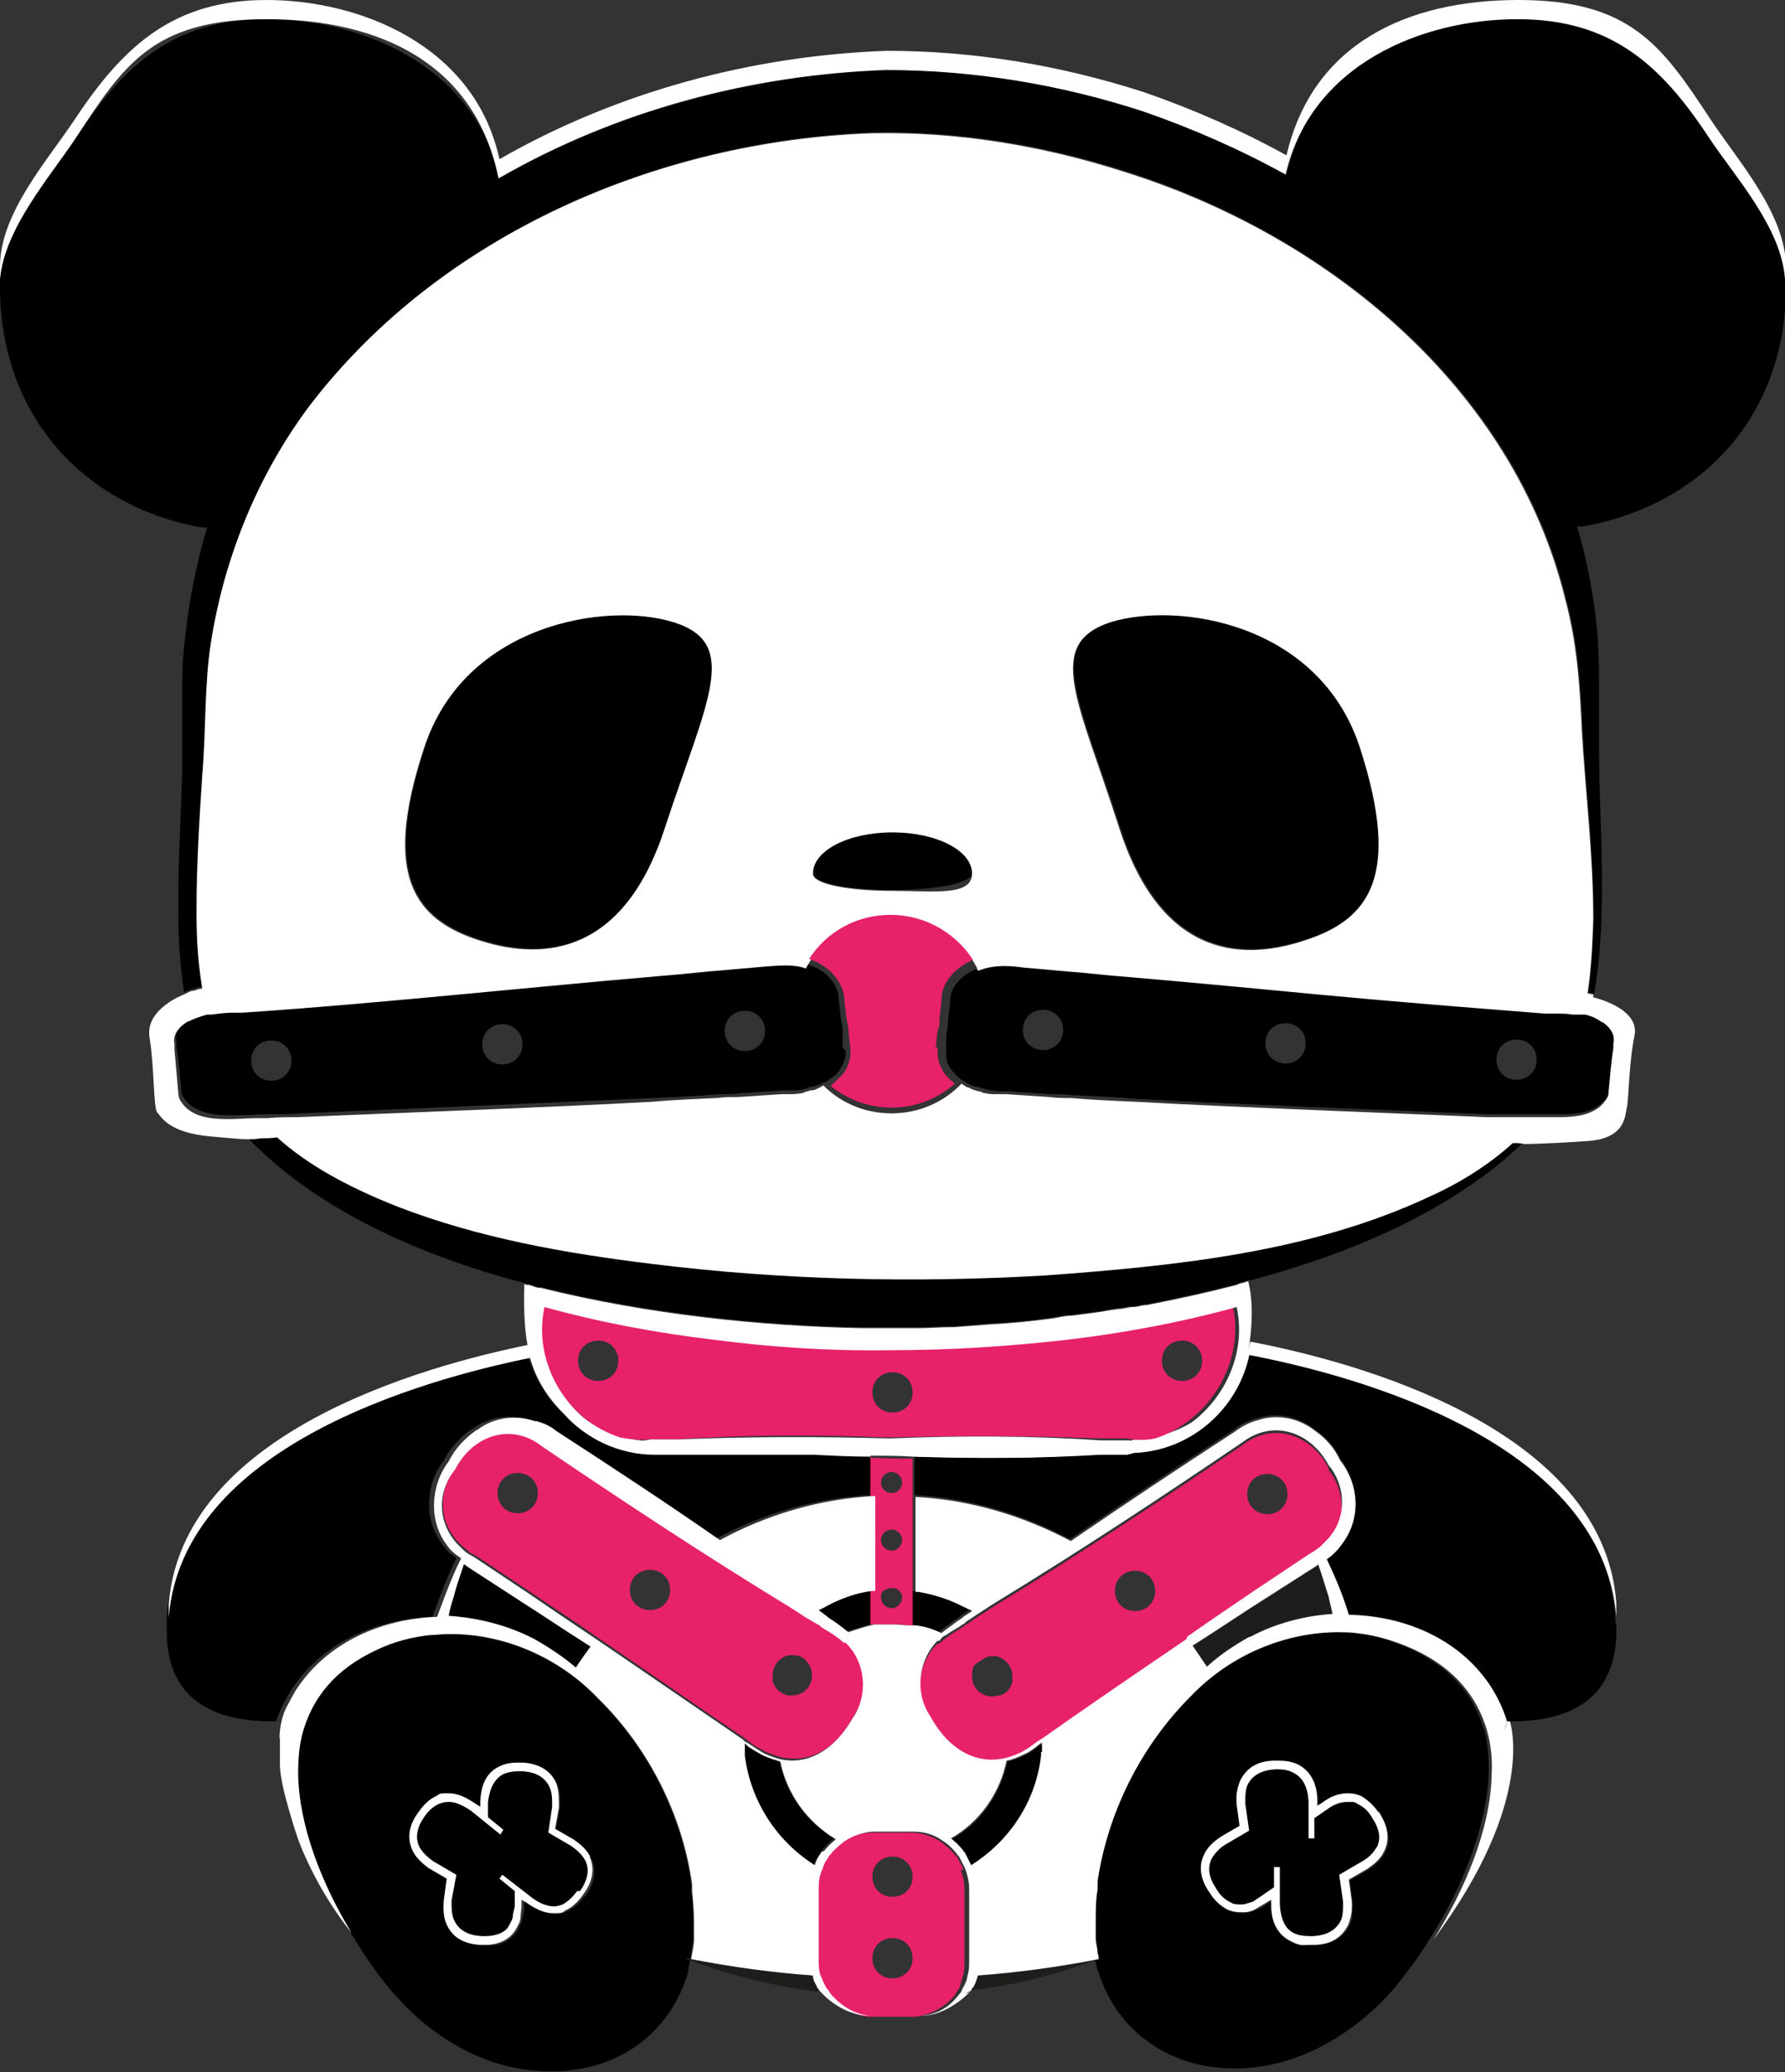 <?xml version="1.0" encoding="UTF-8"?>
<svg id="Capa_2" data-name="Capa 2" xmlns="http://www.w3.org/2000/svg" viewBox="0 0 186.2 216.1">
  <rect x="0" y="0" width="186.2" height="216.1" fill="#333333" stroke="none"/>
  <defs>
    <style>
      .cls-1, .cls-2, .cls-3, .cls-4, .cls-5 {
        stroke-width: 0px;
      }

      .cls-2 {
        fill: none;
      }

      .cls-3 {
        fill: #fff;
      }

      .cls-4 {
        fill: #e7216a;
      }

      .cls-5 {
        fill: #1d1d1b;
      }
    </style>
  </defs>
  <g id="Capa_1-2" data-name="Capa 1">
    <g>
      <path class="cls-5" d="m138.9,168.4c-3,.2-6,1-8.6,2.4-1.6.9-3.1,1.9-4.4,3.1-.5-.7-1-1.5-1.5-2.2,2.7-1.7,5.2-3.4,7.1-4.6l5.8-3.7c0,0,.2-.1.2-.2.4,1.1.7,2.2,1.1,3.4.1.6.3,1.2.4,1.8Z"/>
      <path class="cls-3" d="m168.6,169.3c0-.2,0-.5,0-.7-1.4-18.1-27.2-25-38.2-27.2h0c0,0,0,0,0,.1-1.2,5.5-6,9.8-11.8,10.1,0,0,0,0,0,0,0,0,0,0-.1,0h0c-.2,0-.5,0-.7,0h-2.9c-6.5.5-12.9.5-19.4.3v-1.4c6.5.2,12.9.2,19.4-.2h2.9c.2-.1.5-.2.7-.2h0s0,0,.1,0,0,0,0,0c5.8-.4,10.6-4.6,11.8-10.1,0,0,0,0,0-.1h0c11,2.1,36.8,9,38.2,27.2,0,.7,0,1.4,0,2.1Z"/>
      <path class="cls-1" d="m168.6,169.3s0,0,0,0c.3,7.9-4.8,10.3-11.4,10.2-.4-1.3-1-2.6-1.8-3.8-3.3-4.9-9-7.2-14.7-7.4-.6-2-1.4-3.9-2.3-5.8.2-.1.3-.2.5-.4.4-.4.8-.8,1.1-1.2,1.1-1.4,1.5-3.2,1.3-4.9-.1-1.4-.7-2.8-1.5-3.9-.6-1.3-1.5-2.3-2.6-3,0,0,0,0,0,0-1.7-1.4-4-1.9-6.1-1.2,0,0,0,0,0,0-.8.2-1.7.6-2.4,1.2-5.7,3.7-11.4,7.5-17.1,11.4-4.9-2.6-10.4-4.3-16.2-4.6v-4c6.5.2,12.9.2,19.4-.2h2.9c.2-.1.5-.2.7-.2h0s0,0,.1,0,0,0,0,0c5.8-.3,10.6-4.6,11.8-10.1,0,0,0,0,0-.1h0c11,2.1,36.8,9,38.2,27.2,0,.2,0,.5,0,.7Z"/>
      <path class="cls-1" d="m61.8,171.7c-.5.7-1.1,1.5-1.6,2.3-1.4-1.2-2.9-2.2-4.5-3.1-2.7-1.4-5.8-2.2-8.9-2.4.1-.6.3-1.3.5-1.9.3-1.2.7-2.3,1.1-3.5.1.1.3.2.4.3l5.7,3.7c1.9,1.2,4.4,2.9,7.1,4.6Z"/>
      <path class="cls-1" d="m90.8,151.8v4.1c-5.8.3-11.4,2-16.2,4.6-5.6-3.9-11.4-7.7-17.1-11.4-.6-.5-1.3-.8-2-1,0,0-.1,0-.2,0-2-.7-4.3-.4-6,.9,0,0-.1,0-.2.1-1.1.8-2.1,1.8-2.8,3.2-.9,1.1-1.4,2.5-1.5,3.9-.2,1.7.3,3.4,1.3,4.8.3.4.6.8,1,1.1.2.1.3.2.5.4-.6,1.2-1.1,2.4-1.6,3.7-.3.8-.6,1.6-.9,2.4-5.6.2-11.2,2.5-14.5,7.3-.8,1.2-1.4,2.4-1.8,3.6-6.6.1-11.7-2.3-11.4-10.1,0-.3,0-.5,0-.8,1.4-17.8,26.3-24.8,37.7-27.1.7,2.2,1.8,4.1,3.4,5.7,0,0,0,0,.1.1,0,0,0,0,0,0,2.3,2.6,5.8,4.3,9.5,4.3h16.6c1.9,0,3.9.1,5.9.2Z"/>
      <path class="cls-3" d="m90.8,150.5v1.4c-2,0-3.9-.1-5.9-.2h-16.6c-3.8,0-7.2-1.7-9.5-4.3,0,0,0,0,0,0,0,0,0,0-.1-.1-1.6-1.6-2.8-3.5-3.4-5.7-11.3,2.3-36.3,9.3-37.7,27.1,0,.3,0,.5,0,.8,0-.7,0-1.4,0-2.2,1.4-17.8,26.3-24.8,37.7-27.1.7,2.2,1.8,4.1,3.4,5.7,0,0,0,0,.1.1,0,0,0,0,0,0,2.3,2.6,5.8,4.3,9.5,4.3h16.6c1.9,0,3.9.1,5.9.2Z"/>
      <g>
        <path class="cls-1" d="m87,191.7c-.5.4-.9.8-1.3,1.3,0,.1-.2.2-.2.3-.3.4-.5.8-.6,1.2-4-2.5-6.7-6.7-7.3-11.4,0,0,0-.1,0-.2v-.2c0-.3,0-.6,0-.9,0,0,.2.1.2.2.5.4,1.1.7,1.6,1,.6.3,1.3.5,1.9.7.7,3.4,2.8,6.3,5.8,8.1,0,0,0,0,0,0Z"/>
        <path class="cls-1" d="m108.7,181.8c0,.4,0,.7,0,1,0,.1,0,.2,0,.3h0c-.5,4.8-3.3,9-7.3,11.5-.2-.4-.4-.8-.6-1.2,0-.1-.2-.2-.2-.3-.4-.5-.8-.9-1.3-1.3,3-1.7,5.1-4.7,5.8-8.1.6-.1,1.3-.4,1.9-.7.5-.2,1-.6,1.5-1,0,0,.2-.1.3-.2Z"/>
        <path class="cls-1" d="m90.8,165.9v3.5c-.9.2-1.8.5-2.7.8-.5-.4-1-.8-1.6-1.2-.3-.2-.5-.3-.7-.5l-.8-.6c.1,0,.2-.1.4-.2.1,0,.2-.1.4-.2,1.5-.8,3.1-1.4,4.8-1.6,0,0,.2,0,.3,0Z"/>
        <path class="cls-1" d="m101.1,167.9l-.9.6c-.2.2-.4.3-.7.5-.5.4-1.1.8-1.6,1.2-.8-.4-1.7-.7-2.7-.8v-3.5c0,0,.2,0,.3,0,1.7.3,3.3.8,4.8,1.6.1,0,.2.1.4.2.1,0,.3.1.4.2Z"/>
      </g>
      <path class="cls-1" d="m60.2,197.2c-.5.7-1,1.1-1.5,1.4-.3.1-.6.2-.9.2-.7,0-1.5-.3-2.3-.9l-3.1-2.4-.3.4,1.6,1.3v1.6c-.1.4-.2.8-.2,1,0,.3-.2.6-.4,1-.2.4-.5.6-.9.8-.5.2-1,.3-1.5.3s-.3,0-.5,0c-1.4-.1-2.3-.6-2.8-1.6-.3-.6-.3-1.3-.3-2.1l.5-2.7h0s-2.4-1.4-2.4-1.4c-.7-.5-1.2-1-1.5-1.6-.4-.9-.2-2,.6-3.1.4-.6,1-1.1,1.5-1.3.3-.1.6-.2,1-.2.7,0,1.4.3,2.3.9l3.1,2.5h0s.3-.5.3-.5l-1.6-1.3v-1.6c.2-1.5.7-2.4,1.6-2.9.5-.2,1-.3,1.6-.3s.3,0,.4,0c1.4.1,2.3.6,2.8,1.6.3.6.3,1.3.3,2.1l-.4,2.7h0s2.4,1.4,2.4,1.4c.7.5,1.2,1,1.5,1.6.4.9.2,2-.6,3.1Z"/>
      <path class="cls-1" d="m72.1,197.2s0,0,0,0h0c0-.3,0-.5,0-.7-1-7.3-4.6-14.3-9.8-19.4-4.1-4.3-9.9-6.8-15.7-6.7-.6,0-1.2,0-1.8.1-2,.2-3.9.8-5.7,1.6-4.3,2-6.6,5-7.6,8.5-.4,1.4-.6,2.9-.5,4.4,0,5.5,2.5,11.5,5.6,16.6h0c1.4,2.3,2.9,4.5,4.4,6.2,3.7,4.3,8.9,7.6,14.6,8.1,8,.8,14.2-3.4,16.2-10.3,0,0,0-.1,0-.2,0-.3.2-.7.2-1h0s0,0,0,0h0c.1-.7.2-1.4.3-2.1,0-.2,0-.4,0-.7,0-.3,0-.7,0-1,0-1.1,0-2.2-.2-3.3Zm-11.1.5c-.6.8-1.2,1.3-1.8,1.6-.4.2-.8.3-1.3.3-.9,0-1.8-.4-2.8-1.1h0s0,0,0,0l-.4-.3v.6c0,.4-.1.8-.2,1.2,0,.4-.3.8-.5,1.3-.3.5-.8.9-1.3,1.2-.6.3-1.2.4-1.9.4s-.4,0-.5,0c-1.7-.1-2.9-.8-3.5-2.1-.3-.7-.4-1.6-.3-2.6h0s0,0,0,0l.3-2.2-1.9-1.1h0s0,0,0,0c-.8-.6-1.4-1.2-1.7-1.9-.4-.9-.6-2.3.7-4,.5-.8,1.2-1.3,1.8-1.6.4-.2.9-.3,1.3-.3.9,0,1.8.4,2.8,1.1h0s0,0,0,0l.4.3v-.6c.1-1.8.8-3,2-3.6.6-.3,1.2-.4,1.9-.4s.3,0,.5,0c1.7.1,2.9.8,3.5,2.1.3.7.4,1.6.3,2.6h0c0,0-.4,2.2-.4,2.2l1.9,1.1h0s0,0,0,0c.8.6,1.4,1.2,1.8,1.9.4.9.6,2.3-.7,4Z"/>
      <path class="cls-3" d="m61.6,193.7c-.3-.7-.9-1.3-1.8-1.9h0s0,0,0,0l-1.9-1.1.4-2.2h0s0,0,0,0c0-1,0-1.9-.3-2.6-.6-1.3-1.8-2-3.5-2.1-.2,0-.3,0-.5,0-.7,0-1.3.1-1.9.4-1.3.6-1.9,1.8-2,3.6v.6s-.5-.3-.5-.3h0s0,0,0,0c-1-.7-1.9-1.1-2.8-1.1s-.9,0-1.3.3c-.7.3-1.3.9-1.8,1.6-1.3,1.7-1.1,3.1-.7,4,.3.7.9,1.3,1.7,1.9h0s0,0,0,0l1.9,1.1-.3,2.2h0c-.1,1.1,0,2,.3,2.6.6,1.3,1.7,2,3.5,2.1.2,0,.4,0,.5,0,.7,0,1.3-.1,1.9-.4.6-.3,1-.7,1.3-1.2.3-.5.5-.9.5-1.3,0-.4.1-.7.1-1.2v-.6s.5.3.5.3h0s0,0,0,0c1,.7,1.9,1.1,2.8,1.1s.9,0,1.3-.3c.7-.3,1.3-.9,1.8-1.6,1.3-1.7,1.1-3.1.7-4Zm-1.4,3.5c-.5.7-1,1.1-1.5,1.4-.3.1-.6.2-.9.2-.7,0-1.5-.3-2.3-.9l-3.1-2.4-.3.4,1.6,1.3v1.6c-.1.4-.2.8-.2,1,0,.3-.2.6-.4,1-.2.4-.5.6-.9.8-.5.2-1,.3-1.5.3s-.3,0-.5,0c-1.4-.1-2.3-.6-2.8-1.6-.3-.6-.3-1.3-.3-2.1l.5-2.7h0s-2.4-1.4-2.4-1.4c-.7-.5-1.2-1-1.5-1.6-.4-.9-.2-2,.6-3.1.4-.6,1-1.1,1.5-1.3.3-.1.6-.2,1-.2.7,0,1.4.3,2.3.9l3.1,2.5h0s.3-.5.3-.5l-1.6-1.3v-1.6c.2-1.5.7-2.4,1.6-2.9.5-.2,1-.3,1.6-.3s.3,0,.4,0c1.4.1,2.3.6,2.8,1.6.3.6.3,1.3.3,2.1l-.4,2.7h0s2.4,1.4,2.4,1.4c.7.5,1.2,1,1.5,1.6.4.9.2,2-.6,3.1Z"/>
      <path class="cls-4" d="m95,169.3c0,0-.2,0-.3,0,.1,0,.3,0,.4,0,0,0-.1,0-.2,0Zm-1.4-.1c-.4,0-.8,0-1.1,0,0,0-.2,0-.3,0,.3,0,.5,0,.8,0h0c.6,0,1.1,0,1.7.1-.4,0-.8,0-1.1-.1Zm-2.5.1c0,0-.2,0-.2,0,.2,0,.3,0,.5,0,0,0-.2,0-.3,0Z"/>
      <path class="cls-4" d="m90.8,151.9v17.5s0,0,0,0c0,0,.2,0,.2,0,0,0,.2,0,.3,0,.2,0,.3,0,.4,0,.1,0,.3,0,.4,0,0,0,.2,0,.3,0,.4,0,.7,0,1.1,0,.3,0,.7,0,1.1.1,0,0,.2,0,.3,0,0,0,.1,0,.2,0,0,0,0,0,.1,0v-17.4c-1.5,0-3,0-4.5-.1Zm2.2,15.8c-.6,0-1.1-.5-1.1-1.1s.2-.7.4-.8c.2-.1.4-.2.7-.2s.5,0,.7.2c.3.2.4.5.4.8,0,.6-.5,1.1-1.1,1.1Zm0-6c-.6,0-1.1-.5-1.1-1.1s.5-1.1,1.1-1.1,1.1.5,1.1,1.1-.5,1.1-1.1,1.1Zm0-6c-.6,0-1.1-.5-1.1-1.1s.5-1.1,1.1-1.1,1.1.5,1.1,1.1-.5,1.1-1.1,1.1Z"/>
      <path class="cls-2" d="m90.1,138.6c-.1,0-.2,0-.4,0h0c.1,0,.2,0,.3,0,.3,0,.7,0,1.1,0-.3,0-.7,0-1,0Z"/>
      <g>
        <path class="cls-2" d="m95.9,138.6h0c-.2,0-.5,0-.7,0h-.2c-.2,0-.4,0-.6,0,.3,0,.7,0,1.1,0,.3,0,.5,0,.8,0-.1,0-.3,0-.4,0Z"/>
        <path class="cls-2" d="m128.8,136.1c-5.8,1.6-11.7,2.7-17.6,3.4-6.1.8-12.3,1.2-18.5,1.1-6.2,0-12.4-.4-18.5-1.1-5.9-.7-11.8-1.8-17.6-3.4-1.3,5.9,2.5,12,8.1,13.8,1,.2,2,.3,3,.2h2.9c7.3-.5,14.7-.5,22-.2,7.3-.2,14.7-.2,22,.1h2.9c1,.2,2.1.2,3,0,5.6-1.8,9.4-7.9,8.1-13.8Zm-66.4,7.9c-1.2,0-2.1-.9-2.1-2.1s.9-2.1,2.1-2.1,2.1.9,2.1,2.1-.9,2.1-2.1,2.1Zm30.7,3.3c-1.2,0-2.1-.9-2.1-2.1s.9-2.1,2.1-2.1,2.1.9,2.1,2.1-.9,2.1-2.1,2.1Zm30.2-3.3c-1.2,0-2.1-.9-2.1-2.1s.9-2.1,2.1-2.1,2.1.9,2.1,2.1-.9,2.1-2.1,2.1Z"/>
      </g>
      <path class="cls-4" d="m128.8,136.1c-5.8,1.6-11.7,2.7-17.6,3.4-6.1.8-12.3,1.2-18.5,1.1-6.2,0-12.4-.4-18.5-1.1-5.9-.7-11.8-1.8-17.6-3.4-1.3,5.9,2.5,12,8.1,13.8,1,.2,2,.3,3,.2h2.9c7.3-.5,14.7-.5,22-.2,7.3-.2,14.7-.2,22,.1h2.9c1,.2,2.1.2,3,0,5.6-1.8,9.4-7.9,8.1-13.8Zm-66.4,7.9c-1.2,0-2.1-.9-2.1-2.1s.9-2.1,2.1-2.1,2.1.9,2.1,2.1-.9,2.1-2.1,2.1Zm30.7,3.3c-1.2,0-2.1-.9-2.1-2.1s.9-2.1,2.1-2.1,2.1.9,2.1,2.1-.9,2.1-2.1,2.1Zm30.2-3.3c-1.2,0-2.1-.9-2.1-2.1s.9-2.1,2.1-2.1,2.1.9,2.1,2.1-.9,2.1-2.1,2.1Z"/>
      <path class="cls-1" d="m69.5,86.1c-4.2,13.1-12.4,14.1-19.3,11.9-7-2.2-10.2-6.9-5.9-20,4.2-13.1,19.2-15.4,26.1-13.2,7,2.2,3.4,8.2-.9,21.3Z"/>
      <path class="cls-5" d="m128.9,134h0s0,0,0,0c0,0,0,0,0,0Z"/>
      <path class="cls-1" d="m159,119c-1.6,1.6-3.3,3-5.2,4.3-6.5,4.6-14.7,7.9-23.3,10.2,0,0,0,0-.1,0-.3,0-.5.1-.8.2-.2,0-.4.1-.6.2,0,0,0,0,0,0,0,0,0,0,0,0h0c-3.1.8-6.3,1.5-9.4,2.1-.5,0-.9.2-1.4.2-.5,0-1,.2-1.5.2,0,0,0,0,0,0-.9.1-1.7.3-2.6.4-.8.1-1.5.2-2.3.3-.7,0-1.4.2-2.1.3-2.2.3-4.3.5-6.3.6-1.3.1-2.6.2-3.9.3-.1,0-.3,0-.4,0-1.1,0-2.1.1-3.1.1h0c-.1,0-.3,0-.4,0h-.5c-1.3,0-2.6,0-3.9,0-.3,0-.7,0-1,0h-.4c-10.2-.2-22.2-1.4-33.4-4.2,0,0,0,0-.1,0-.4,0-.7-.2-1.1-.3-.2,0-.3,0-.5-.1-11.4-3-22-7.9-29-15.3,0,0,0,0,0,0,.5,0,1,0,1.5-.1.6,0,1.1,0,1.7-.1,3.1,2.8,7.2,5.1,12.5,7.2,8.5,3.3,17.6,4.9,26.6,6,13.7,1.7,27.4,2,41.1,1.2,13.6-1,27.7-2.4,40.2-8.3,3.3-1.5,6.2-3.4,8.5-5.5.4,0,.8,0,1.2.1Z"/>
      <path class="cls-1" d="m101.4,91c0,1.2-4.1,1.8-8.3,1.8h0c-4.1,0-8.3-.6-8.3-1.8,0-2.4,3.7-4.3,8.3-4.3h0c4.6,0,8.3,1.9,8.3,4.3Z"/>
      <path class="cls-1" d="m165,54.9c-.2,0-.3,0-.5,0,.7,2.3,1.2,4.6,1.6,7,.5,2.9.7,5.8.7,8.8,0,.5,0,1,0,1.5,0,1.3,0,2.6,0,3.9,0,.2,0,.5,0,.7,0,.5,0,1,0,1.4,0,4.4.3,8.8.3,13.2,0,.5,0,1.1,0,1.6,0,3.5-.2,7.1-.8,10.6-.2,0-.4-.1-.6-.1,0-.7.2-1.3.2-2,.2-1.9.3-3.8.3-5.7,0-.5,0-.9,0-1.4,0-6.1-.8-12.2-1.1-18.3-.2-4.7-.5-9.1-1.7-13.6-5.4-22.2-24.9-38-46.1-44.7-8.4-2.7-17.4-4.2-26.3-4-22.2.8-44.9,10.5-58.6,28.4-5.4,7.2-8.9,15.8-10.3,24.7-.7,4.5-.5,9.2-.9,13.8-.3,4.2-.6,8.5-.6,12.6v.2c0,.3,0,.7,0,1s0,.5,0,.8c0,2,.1,3.8.3,5.6,0,.7.2,1.4.2,2-.3,0-.6.1-.8.2-.4,0-.7.2-1.1.4-.4-2.7-.6-5.5-.6-8.3,0,0,0,0,0-.1v-1.5c0-4.4.3-8.8.4-13,0-1.6,0-3.3,0-4.9v-2.7c0-2.1,0-4.2.3-6.4.4-4,1.2-7.8,2.3-11.6-.2,0-.4,0-.6,0C8.8,52.8,0,43.4,0,29.9s0-.5,0-.8H0c.4-5.4,5.1-10.6,7.9-14.7C12.9,6.8,18.1,2,27.8,2s21.7,4.7,24.3,16.6c12.2-7,26.3-10.8,40.4-11.3,9.1,0,18.1,1.5,26.8,4.3,5.2,1.8,10.2,4,14.9,6.6,2.7-11.6,12.5-16.2,24.2-16.2s15,4.8,20,12.4c2.7,4.2,7.4,9.4,7.9,14.7h0c0,.3,0,.5,0,.8,0,13.4-8.7,22.8-21.2,25Z"/>
      <path class="cls-3" d="m186.2,27.8c0,.4,0,.9,0,1.3-.4-5.4-5.1-10.5-7.9-14.7-5-7.6-10.2-12.4-20-12.4s-21.5,4.6-24.2,16.2c-4.7-2.6-9.7-4.8-14.9-6.6-8.6-2.8-17.7-4.3-26.8-4.3-14,.5-28.1,4.2-40.4,11.3C49.6,6.7,39.7,2,27.8,2S12.9,6.8,7.9,14.4C5.1,18.6.5,23.8,0,29.1c0-.4,0-.8,0-1.3,0-5.6,5-11.1,7.9-15.5C12.9,4.8,18.1,0,27.8,0s21.7,4.7,24.3,16.6c12.2-7,26.3-10.8,40.4-11.3,9.1,0,18.1,1.5,26.8,4.3,5.2,1.8,10.2,4,14.9,6.6,2.7-11.6,12.5-16.2,24.2-16.2s15,4.8,20,12.4c2.9,4.4,7.9,9.9,7.9,15.5Z"/>
      <path class="cls-1" d="m136.1,98c-7,2.3-15.1,1.3-19.3-11.9-4.2-13.1-7.8-19-.9-21.3,7-2.2,21.9,0,26.1,13.2,4.2,13.1,1.1,17.8-5.9,20Z"/>
      <path class="cls-4" d="m88.3,171.1h0s-.2,0-.2,0h0c-.2-.2-.4-.4-.6-.5-.5-.4-1.2-.7-1.7-1.1-.2,0-.3-.2-.4-.3l-1.2-.7-1.7-1.1c-8.7-5.3-17.5-11-25.9-16.8-3.3-2.4-7.2-1-9,2.4-2,2.5-1.8,5.7.2,7.8h0c.1.2.3.3.4.4.2.2.5.4.7.6.2.2.5.3.7.4l5.7,3.8c1.9,1.3,4.4,2.9,7.1,4.8,5.3,3.6,11.3,7.8,15.2,10.4.1.1.3.2.4.3.5.4.9.7,1.4.9.6.4,1.3.6,1.9.8,3.2.8,6.1-.9,7.9-4.5,1.6-2.4,1.3-5.8-.8-7.8Zm-34.3-13.3c-1.2,0-2.1-.9-2.1-2.1s.9-2.1,2.1-2.1,2.1.9,2.1,2.1-.9,2.1-2.1,2.1Zm13.8,10.1c-1.2,0-2.1-.9-2.1-2.1s.9-2.1,2.1-2.1,2.1.9,2.1,2.1-.9,2.1-2.1,2.1Zm14.8,8.9c-.3,0-.5,0-.7-.1-.6-.2-1.1-.7-1.3-1.4h0c0-.2,0-.4,0-.6,0-1,.7-1.9,1.7-2.1.1,0,.3,0,.4,0,.6,0,1.1.2,1.4.6.4.4.6.9.6,1.5,0,1.2-.9,2.1-2.1,2.1Z"/>
      <path class="cls-4" d="m138.6,153.1c-1.8-3.5-5.8-4.9-9-2.4-8.4,5.7-17.2,11.5-25.9,16.8l-1.7,1.1-1.2.8c-.1,0-.3.2-.4.3-.5.3-1.2.7-1.7,1.1-.3.2-.5.4-.7.6h0c0,0,0,0,0,0h-.2c0,0,0,0,0,0-2.1,2-2.4,5.4-.8,7.8,1.9,3.5,4.8,5.3,8,4.4.6-.2,1.2-.4,1.9-.8.4-.2.9-.6,1.3-.9.2-.1.3-.2.5-.3,3.8-2.6,9.9-6.8,15.1-10.4,2.7-1.8,5.2-3.5,7-4.8l5.7-3.8c.2-.1.3-.2.5-.3.3-.2.5-.4.8-.6.1-.1.3-.2.4-.4h0s0,0,0,0c.2-.2.5-.5.7-.8,1.6-2.2,1.3-5.2-.3-7.2Zm-33,22.3h0c-.2.7-.6,1.2-1.3,1.4-.2,0-.5.1-.8.1-1.2,0-2.1-.9-2.1-2.1s.3-1.2.7-1.5c.4-.3.9-.6,1.4-.6s.3,0,.4,0h0c.9.2,1.7,1,1.7,2.1s0,.4,0,.5Zm12.8-7.4c-1.2,0-2.1-.9-2.1-2.1s.9-2.1,2.1-2.1,2.1.9,2.1,2.1-.9,2.1-2.1,2.1Zm13.8-10.1c-1.2,0-2.1-.9-2.1-2.1s.9-2.1,2.1-2.1,2.1.9,2.1,2.1-.9,2.1-2.1,2.1Z"/>
      <g>
        <path class="cls-1" d="m87.9,109.3h0c0,0,0-.8,0-.8,0-.2,0-.5,0-.8,0-.5-.1-1.1-.2-1.6l-.2-1.8c0-1.9-1.7-3.3-3.2-3.7h0c-1.5-.5-2.9-.4-4.4-.2l-4.5.4c-1.6.1-3.9.4-6.6.6-7,.6-16.4,1.5-20.6,1.9-7.5.7-15.1,1.3-22.7,1.9-.3,0-.6,0-1,0-.7,0-1.5,0-2.2.2-.2,0-.4,0-.5,0-.7.1-1.3.3-1.9.7-.1,0-.2.2-.4.2-.8.6-1.3,1.3-1.1,2.2v.6c.2,1.1.4,3.4.5,4.5,0,.6.2.8.6,1.3,1.1,1.2,2.9,1.4,4.6,1.4,1,0,2,0,2.9-.1,0,0,.1,0,.2,0,.3,0,.6,0,1,0,1,0,2,0,3.1-.1,11.8-.5,25.8-1.1,36.9-1.6,2.3-.1,4.6-.2,6.9-.4.7,0,1.5,0,2.2-.1l4.5-.3c.2,0,.4,0,.6,0,.2,0,.4,0,.6,0,.6,0,1.1-.2,1.7-.4.1,0,.3,0,.4-.1.3,0,.5-.2.8-.3.1,0,.3-.1.4-.2,0,0,.2-.1.3-.2h0c.5-.3.9-.7,1.1-1.1,0,0,0,0,0,0,0,0,0-.1.1-.2.3-.5.5-1.1.4-1.7Zm-59.6,3.4c-1.2,0-2.1-.9-2.1-2.1s.9-2.1,2.1-2.1,2.1.9,2.1,2.1-.9,2.1-2.1,2.1Zm24.1-1.7c-1.2,0-2.1-.9-2.1-2.1s.9-2.1,2.1-2.1,2.1.9,2.1,2.1-.9,2.1-2.1,2.1Zm25.3-1.4c-1.2,0-2.1-.9-2.1-2.1s.9-2.1,2.1-2.1,2.1.9,2.1,2.1-.9,2.1-2.1,2.1Z"/>
        <path class="cls-5" d="m82.8,113.7c-.1,0-.3,0-.4,0h-.2c.2,0,.4,0,.6,0Z"/>
        <path class="cls-5" d="m84.4,113.3s0,0,0,0c-.2,0-.4.1-.6.2-.3,0-.6.1-1,.1.6,0,1.1-.2,1.7-.4Z"/>
      </g>
      <g>
        <path class="cls-1" d="m167.2,106.4c-.1,0-.2-.2-.4-.2-.3-.2-.7-.4-1.1-.5-.2,0-.4-.1-.6-.1,0,0-.1,0-.2,0-.2,0-.3,0-.5,0-.1,0-.2,0-.4,0-.6,0-1.1-.1-1.6-.1,0,0-.1,0-.2,0-.3,0-.7,0-1,0-7.5-.5-15.2-1.2-22.7-1.9-4.3-.4-13.6-1.3-20.6-1.9-2.7-.2-5-.5-6.6-.6l-4.5-.4c-1.5-.1-3-.3-4.4.2h0c-.1,0-.2,0-.4.1-1.5.5-3,1.9-2.9,3.6l-.2,1.8c0,.6-.1,1.1-.2,1.6,0,.3,0,.5,0,.8v.7c0,0,0,0,0,0h0c0,.7,0,1.3.4,1.8,0,0,0,.1.1.2,0,0,0,0,0,0,.3.4.7.8,1.1,1.1h0s0,0,0,0c0,0,.2.1.3.2.1,0,.3.2.4.2.2.1.5.3.8.3.1,0,.3,0,.4.1.5.2,1.1.3,1.7.4.2,0,.4,0,.6,0,.2,0,.4,0,.6,0l4.5.3c.7,0,1.5,0,2.2.1,2.3.1,4.6.2,6.9.4,11,.6,24.9,1.1,36.6,1.6,0,0,.2,0,.3,0,.7,0,1.4,0,2.1,0h0c.3,0,.6,0,1,0,.3,0,.7,0,1,0,0,0,.1,0,.2,0s0,0,0,0c.4,0,.7,0,1.1,0,.5,0,1.1,0,1.7,0,1.8,0,3.5-.2,4.6-1.4.4-.4.6-.7.6-1.3.1-1.1.3-3.4.4-4.5v-.6c.2-.9-.3-1.6-1.1-2.2Zm-58.4,3.1c-1.2,0-2.1-.9-2.1-2.1s.9-2.1,2.1-2.1,2.1.9,2.1,2.1-.9,2.1-2.1,2.1Zm25.3,1.4c-1.2,0-2.1-.9-2.1-2.1s.9-2.1,2.1-2.1,2.1.9,2.1,2.1-.9,2.1-2.1,2.1Zm24.1,1.7c-1.2,0-2.1-.9-2.1-2.1s.9-2.1,2.1-2.1,2.1.9,2.1,2.1-.9,2.1-2.1,2.1Z"/>
        <path class="cls-5" d="m103.9,113.7c-.3,0-.6,0-1-.1-.2,0-.4-.1-.6-.2,0,0,0,0,0,0,.5.2,1.1.3,1.7.4Z"/>
        <path class="cls-5" d="m104.4,113.7h-.2c-.1,0-.3,0-.4,0,.2,0,.4,0,.6,0Z"/>
      </g>
      <path class="cls-1" d="m143.6,192.6c-.3.6-.8,1.1-1.5,1.5l-2.4,1.4h0s.4,2.8.4,2.8c0,.9,0,1.6-.3,2.1-.5.9-1.4,1.4-2.8,1.5-.1,0-.2,0-.4,0-.6,0-1.2-.1-1.6-.3-.9-.4-1.4-1.4-1.5-3v-3.9h-.6v2.1l-1.3.9c-.3.2-.6.4-.9.6-.3.1-.6.2-1,.3,0,0-.2,0-.3,0-.3,0-.7,0-1-.2-.6-.3-1.1-.7-1.5-1.4-.8-1.2-1-2.2-.5-3.2.3-.5.8-1.1,1.5-1.5l2.4-1.4h0s-.4-2.8-.4-2.8c0-.9,0-1.6.3-2.1.5-.9,1.4-1.4,2.8-1.5.1,0,.2,0,.3,0,.6,0,1.2.1,1.7.4.9.5,1.4,1.4,1.5,2.9v3.9h0s.6,0,.6,0v-2.1s1.3-.9,1.3-.9c.8-.6,1.5-.8,2.2-.8s.7,0,1,.2c.6.3,1.1.7,1.5,1.4.8,1.2,1,2.2.5,3.2Z"/>
      <path class="cls-1" d="m154.8,180.4c-1-3.5-3.3-6.4-7.6-8.4-1.9-.9-3.9-1.5-6-1.7-.6,0-1.2,0-1.8-.1-5.7,0-11.4,2.4-15.5,6.7-5,5-8.5,11.6-9.6,18.6,0,0,0,0,0,.1h0s0,0,0,0c0,.4-.1.9-.2,1.3-.1,1.2-.2,2.3-.2,3.4,0,.6,0,1.1,0,1.7,0,.5.1,1.1.2,1.6,0,.2,0,.4.1.6h0s0,0,0,0h0c0,.3.1.5.2.8,0,0,0,0,0,.1,0,.2.1.4.2.6,2.1,6.6,8.3,10.7,16.1,9.9,5.7-.6,10.9-3.9,14.6-8.1,1.3-1.6,2.7-3.4,3.9-5.4t0,0c3.3-5.2,5.9-11.6,6.1-17.3,0-1.6-.1-3.1-.5-4.6Zm-10.3,12.7c-.3.7-.9,1.3-1.8,1.9h0s0,0,0,0l-1.9,1.1.3,2.2h0c0,1.1,0,2-.4,2.6-.4.8-1.4,1.9-3.6,2-.1,0-.3,0-.4,0-.8,0-1.5-.1-2-.4-1.2-.6-1.9-1.8-2-3.7h0v-.6l-.5.3c-.4.3-.7.5-1,.6-.4.2-.8.3-1.3.4-.1,0-.3,0-.4,0-.5,0-.9-.1-1.4-.3-.7-.3-1.3-.9-1.8-1.7-1-1.5-1.2-2.8-.6-4,.3-.7,1-1.3,1.8-1.9h0s0,0,0,0l1.9-1.1-.3-2.2h0s0,0,0,0c0-1,0-1.9.4-2.6.4-.8,1.4-1.9,3.6-2,.1,0,.3,0,.4,0,.8,0,1.5.1,2,.4,1.2.6,1.9,1.8,2,3.7v.6l.5-.3c.9-.7,1.8-1,2.7-1s.9.1,1.4.3c.7.4,1.3.9,1.8,1.7,1,1.5,1.2,2.8.6,4.1Z"/>
      <path class="cls-3" d="m143.8,189c-.5-.7-1.1-1.3-1.8-1.7-.4-.2-.9-.3-1.4-.3-.9,0-1.8.3-2.7,1l-.5.3v-.6c0-1.8-.8-3.1-2-3.7-.6-.3-1.3-.4-2-.4s-.2,0-.4,0c-2.2,0-3.1,1.1-3.6,2-.3.7-.5,1.5-.4,2.6h0c0,0,.3,2.2.3,2.2l-1.9,1.1h0s0,0,0,0c-.9.6-1.5,1.2-1.8,1.9-.6,1.2-.4,2.6.6,4,.5.8,1.1,1.3,1.8,1.7.4.2.9.3,1.4.3s.3,0,.4,0c.5,0,1-.2,1.3-.4.3-.2.7-.4,1-.6l.5-.3v.6h0c0,1.9.8,3.1,2,3.7s1.2.4,2,.4.3,0,.4,0c2.2,0,3.1-1.1,3.6-2,.3-.7.5-1.6.4-2.6h0s0,0,0,0l-.3-2.2,1.9-1.1h0s0,0,0,0c.9-.6,1.5-1.2,1.8-1.9.6-1.2.4-2.6-.6-4.1Zm-.2,3.6c-.3.6-.8,1.1-1.5,1.5l-2.4,1.4h0s.4,2.8.4,2.8c0,.9,0,1.6-.3,2.1-.5.9-1.4,1.4-2.8,1.5-.1,0-.2,0-.4,0-.6,0-1.2-.1-1.6-.3-.9-.4-1.4-1.4-1.5-3v-3.9h-.6v2.1l-1.3.9c-.3.2-.6.4-.9.6-.3.1-.6.2-1,.3,0,0-.2,0-.3,0-.3,0-.7,0-1-.2-.6-.3-1.1-.7-1.5-1.4-.8-1.2-1-2.2-.5-3.2.3-.5.8-1.1,1.5-1.5l2.4-1.4h0s-.4-2.8-.4-2.8c0-.9,0-1.6.3-2.1.5-.9,1.4-1.4,2.8-1.5.1,0,.2,0,.3,0,.6,0,1.2.1,1.7.4.9.5,1.4,1.4,1.5,2.9v3.9h0s.6,0,.6,0v-2.1s1.3-.9,1.3-.9c.8-.6,1.5-.8,2.2-.8s.7,0,1,.2c.6.3,1.1.7,1.5,1.4.8,1.2,1,2.2.5,3.2Z"/>
      <path class="cls-5" d="m85.3,207.7c-4.6-.6-9.1-1.7-13.4-3.3,0,0,0,0,0,0,0,0,0,0,0,0-.1,0-.3-.1-.4-.2.1,0,.3,0,.5,0,0,0,0,0,0,0,0,0,0,0,0,0,4.2.8,8.4,1.4,12.7,1.7,0,.4.2.8.4,1.1,0,.2.2.3.3.5Z"/>
      <path class="cls-5" d="m114.7,204.2c-.1,0-.3.1-.5.2h0s0,0,0,0c-4.2,1.6-8.7,2.7-13.3,3.2,0-.2.2-.3.3-.5.2-.4.3-.7.4-1.1,4.2-.3,8.5-.9,12.6-1.7,0,0,0,0,0,0t0,0h0c.2,0,.3,0,.5,0Z"/>
      <path class="cls-4" d="m100.5,195c-.1-.4-.4-.8-.6-1.2,0-.1-.2-.3-.3-.4-.4-.5-.9-.9-1.4-1.3-.9-.6-2.1-1-3.2-1h-3.9c-1.2,0-2.3.3-3.2,1-.5.3-1,.8-1.4,1.3,0,.1-.2.2-.3.4-.2.4-.4.8-.6,1.2-.3.6-.4,1.3-.4,2v7.4c0,.6,0,1.1.2,1.7,0,.2.1.5.3.7,0,.2.2.4.3.6,0,.1.2.3.3.4.2.2.3.5.6.7,1,1,2.3,1.7,3.7,1.8h0c.2,0,.4,0,.5,0h3.9c.2,0,.4,0,.6,0h0s0,0,0,0c1.3-.2,2.6-.8,3.5-1.7.2-.2.4-.4.6-.7,0,0,0-.1.1-.2.2-.2.3-.5.4-.8,0-.2.2-.5.2-.7.2-.5.2-1.1.2-1.7v-7.4c0-.7-.1-1.4-.4-2.1Zm-7.4,11.3c-1.2,0-2.1-.9-2.1-2.1s.9-2.1,2.1-2.1,2.1.9,2.1,2.1-.9,2.1-2.1,2.1Zm0-8.5c-1.2,0-2.1-.9-2.1-2.1s.9-2.1,2.1-2.1,2.1.9,2.1,2.1-.9,2.1-2.1,2.1Z"/>
      <path class="cls-3" d="m166.2,103.7c-.2,0-.4-.1-.6-.1.4-2.6.5-5.1.6-7.7,0-6.6-.8-13.1-1.2-19.7-.2-4.7-.5-9.1-1.7-13.6-5.4-22.2-24.9-38.1-46.1-44.7-8.4-2.7-17.4-4.2-26.3-4-22.2.8-44.9,10.5-58.6,28.4-5.4,7.2-8.9,15.8-10.3,24.7-.7,4.5-.5,9.2-.9,13.8-.3,4.6-.6,9.3-.6,13.9,0,.3,0,.5,0,.8,0,2.7.2,5.2.6,7.6-.3,0-.6.1-.8.2-.4,0-.7.2-1.1.4,0,0-4.1,1.5-3.6,4.5.5,3,.4,7.4.8,7.8.4.4,1.1,2.1,5.5,2.5,3.2.3,3.7.3,3.8.3,0,0,0,0,0,0,.5,0,1,0,1.5-.1.6,0,1.1,0,1.7-.1,3.1,2.8,7.2,5.1,12.5,7.2,8.5,3.3,17.6,4.9,26.6,6,13.7,1.7,27.4,2,41.1,1.2,13.6-1,27.7-2.4,40.2-8.3,3.3-1.5,6.2-3.4,8.5-5.5.4,0,.8,0,1.2.1,0,0,2.1,0,6.4-.3,4.3-.2,4.1-2.8,4.3-3.5.2-.7.2-4.6.8-7.5.6-2.9-4.3-4-4.3-4Zm-50.4-38.8c7-2.2,21.9,0,26.1,13.2,4.2,13.1,1.1,17.8-5.9,20-7,2.3-15.1,1.3-19.3-11.9-4.2-13.1-7.8-19-.9-21.3Zm-22.7,21.9h0c4.6,0,8.3,1.9,8.3,4.3s-4.1,1.8-8.3,1.8h0c-4.1,0-8.3-.6-8.3-1.8,0-2.4,3.7-4.3,8.3-4.3Zm-48.9-8.7c4.2-13.1,19.2-15.4,26.1-13.2,7,2.2,3.4,8.2-.9,21.3-4.2,13.1-12.4,14.1-19.3,11.9-7-2.2-10.2-6.9-5.9-20Zm124.1,30.6v.6c-.2,1.1-.4,3.4-.5,4.5,0,.6-.2.8-.6,1.3-1.1,1.2-2.9,1.4-4.6,1.4-.6,0-1.1,0-1.7,0-.4,0-.8,0-1.1,0,0,0,0,0,0,0,0,0-.1,0-.2,0-.3,0-.6,0-1,0-.3,0-.6,0-1,0h0c-.7,0-1.4,0-2.1,0,0,0-.2,0-.3,0-11.7-.5-25.6-1-36.6-1.6-2.3-.1-4.6-.2-6.9-.4-.7,0-1.5,0-2.2-.1l-4.5-.3c-.2,0-.4,0-.6,0h-.2c-.1,0-.3,0-.4,0-.3,0-.6,0-1-.1-.2,0-.4-.1-.6-.2,0,0,0,0,0,0-.1,0-.3,0-.4-.1-.3,0-.5-.2-.8-.3-.1,0-.3-.1-.4-.2,0,0-.2-.1-.3-.2-1.8,1.9-4.4,3.1-7.3,3.1h0c-2.8,0-5.3-1.1-7.1-2.9-.1,0-.3.2-.4.2-.2.1-.5.3-.8.3-.1,0-.3,0-.4.1,0,0,0,0,0,0-.2,0-.4.1-.6.2-.3,0-.6.1-1,.1-.1,0-.3,0-.4,0h-.2c-.2,0-.4,0-.6,0l-4.5.3c-.7,0-1.5,0-2.2.1-2.3.1-4.6.2-6.9.4-11.1.6-25.1,1.1-36.9,1.6-1,0-2.1,0-3.1.1-.3,0-.7,0-1,0,0,0-.1,0-.2,0-.9,0-1.9.1-2.9.1-1.8,0-3.5-.2-4.6-1.4-.3-.4-.6-.7-.6-1.3-.1-1.1-.3-3.4-.4-4.5v-.6c-.2-.9.3-1.6,1.1-2.2.1,0,.2-.2.4-.2.6-.3,1.2-.5,1.9-.7.2,0,.4,0,.5,0,.7-.1,1.5-.2,2.2-.2.3,0,.7,0,1,0,7.5-.5,15.2-1.2,22.7-1.9,4.3-.4,13.6-1.3,20.6-1.9,2.7-.2,5-.5,6.6-.6l4.5-.4c1.5-.1,3-.3,4.4.2,0,0,0,0,0-.1,1.7-3.1,5-5.3,8.9-5.3h0c3.8,0,7.2,2.1,8.9,5.3,0,0,0,.2.1.3.1,0,.2,0,.4-.1h0c1.5-.5,2.9-.4,4.4-.2l4.5.4c1.6.1,3.9.4,6.6.6,7,.6,16.4,1.5,20.6,1.9,7.5.7,15.1,1.3,22.7,1.9.3,0,.6,0,1,0,0,0,.1,0,.2,0,.5,0,1.1,0,1.6.1.1,0,.2,0,.4,0,.2,0,.4,0,.5,0,0,0,.1,0,.2,0,.2,0,.4,0,.6.1.4.1.8.3,1.1.5.1,0,.2.2.4.2.8.6,1.3,1.3,1.1,2.2Z"/>
      <path class="cls-3" d="m130.5,133.6s0,0-.1,0c-.3,0-.5.1-.8.2-.2,0-.4.1-.6.2,0,0,0,0,0,0,0,0,0,0,0,0-3.1.8-6.3,1.5-9.4,2.1-.5,0-.9.2-1.4.2-.5,0-1,.2-1.5.2,0,0,0,0,0,0-.9.1-1.7.3-2.6.4-.8.1-1.5.2-2.3.3-.7,0-1.4.2-2.1.3-2.2.3-4.3.5-6.3.6-1.3.1-2.6.2-3.9.3-.1,0-.3,0-.4,0-1.1,0-2.1.1-3.1.1.1,0,.3,0,.4,0-.3,0-.6,0-.8,0-.3,0-.7,0-1.1,0,.2,0,.4,0,.6,0-1.3,0-2.6,0-3.9,0-.3,0-.7,0-1.1,0s-.2,0-.3,0h0c-10.2-.2-22.2-1.4-33.4-4.2,0,0,0,0-.1,0-.4,0-.7-.2-1.1-.3-.2,0-.3,0-.5-.1-.2,5.2.6,7.6.6,7.6.7,2.2,1.9,4.1,3.4,5.7,0,0,0,0,.1.1,0,0,0,0,0,0,2.3,2.6,5.8,4.3,9.5,4.3h16.6c2,0,3.9.1,5.9.2,1.5,0,3,0,4.5.1,6.5.2,12.9.2,19.4-.2h2.9c.2-.1.5-.1.7-.2h0s0,0,0,0,0,0,0,0c5.8-.3,10.6-4.6,11.8-10.1,0,0,0,0,0,0,0,0,0,0,0,0,.2-.8.9-4.8.1-7.8Zm-9.8,16.4c-1,.2-2,.3-3,.2h-2.9c-7.3-.5-14.7-.5-22-.2-7.3-.2-14.7-.2-22,.1h-2.9c-1,.2-2.1.2-3,0-5.6-1.8-9.4-7.9-8.1-13.8,5.8,1.6,11.7,2.7,17.6,3.4,6.1.8,12.3,1.2,18.5,1.1,6.2,0,12.4-.4,18.5-1.1,5.9-.7,11.8-1.8,17.6-3.4,1.3,5.9-2.5,12-8.1,13.8Z"/>
      <path class="cls-3" d="m157.2,179.5c-.4-1.3-1-2.6-1.8-3.8-3.3-4.9-9-7.2-14.7-7.3-.6-2-1.4-3.9-2.3-5.8.6-.4,1.2-1,1.6-1.6,2-2.6,1.8-6.2-.2-8.7-.6-1.3-1.5-2.3-2.5-3,0,0,0,0,0,0-1.7-1.4-4-1.9-6.1-1.2,0,0,0,0,0,0-.8.2-1.6.6-2.4,1.2-5.7,3.7-11.4,7.5-17.1,11.4-4.9-2.6-10.4-4.3-16.2-4.6v9.9c0,0,.2,0,.3,0,1.7.3,3.3.8,4.8,1.6.1,0,.2.1.4.2.1,0,.3.1.4.2l-.9.6c-.2.2-.4.3-.7.5-.5.4-1.1.8-1.6,1.2-.8-.4-1.7-.7-2.7-.8,0,0,0,0-.1,0-.1,0-.3,0-.4,0-.6,0-1.1-.1-1.7-.1s-.5,0-.8,0c-.1,0-.3,0-.4,0-.1,0-.3,0-.4,0-.2,0-.3,0-.5,0,0,0,0,0,0,0-.9.2-1.8.5-2.7.8-.5-.4-1-.8-1.6-1.2-.3-.2-.5-.3-.7-.5l-.8-.6c.1,0,.2-.1.4-.2.1,0,.2-.1.4-.2,1.5-.8,3.1-1.4,4.8-1.6,0,0,.2,0,.3,0v-9.9c-5.9.3-11.4,2-16.2,4.6-5.6-3.9-11.4-7.7-17.1-11.4-.6-.5-1.3-.8-2-1,0,0-.1,0-.2,0-2-.7-4.3-.4-6,.9,0,0-.1,0-.2.1-1.1.8-2.1,1.8-2.8,3.2-1.9,2.5-2.1,6.2-.2,8.7.4.6.9,1,1.5,1.4-.6,1.2-1.1,2.4-1.6,3.7-.3.8-.6,1.6-.9,2.4-5.6.2-11.2,2.5-14.5,7.3-.5.7-.8,1.4-1.2,2.1-.4.8-.6,1.6-.7,2.5s0,.6,0,.9c0,.9,0,1.7,0,2.6s.3,2.4.6,3.5.8,2.9,1.3,4.3,1.4,3.3,2.3,4.9,2.1,3.4,3.3,4.9c-3.1-5.1-5.5-11.1-5.6-16.6,0-1.5.1-3,.5-4.4,1-3.5,3.3-6.5,7.6-8.5,1.8-.9,3.8-1.4,5.7-1.6.6,0,1.2-.1,1.8-.1,5.8-.1,11.6,2.4,15.7,6.7,5.2,5.1,8.8,12.1,9.8,19.4,0,.2,0,.5,0,.7,0,0,0,0,0,0,.1,1.1.2,2.2.2,3.3,0,.3,0,.7,0,1,0,.2,0,.4,0,.7,0,.7-.2,1.4-.3,2.1,0,0,0,0,0,0,4.2.8,8.4,1.4,12.7,1.7,0,.4.2.8.4,1.1,0,.2.2.3.3.5.2.2,2.2,2.6,5.3,2.6-1.4-.1-2.7-.8-3.7-1.8-.2-.2-.4-.4-.6-.7,0-.1-.2-.3-.3-.4-.1-.2-.2-.4-.3-.6-.1-.2-.2-.5-.3-.7-.2-.5-.2-1.1-.2-1.7v-7.4c0-.7.1-1.4.4-2,.1-.4.3-.8.6-1.2,0-.1.2-.3.3-.4.4-.5.9-.9,1.4-1.3.9-.6,2.1-1,3.2-1h3.9c1.2,0,2.3.3,3.2,1,.5.3,1,.8,1.4,1.3,0,.1.2.2.3.4.2.4.4.8.6,1.2.2.6.4,1.3.4,2.1v7.4c0,.6,0,1.1-.2,1.7,0,.2-.1.5-.2.7-.1.3-.3.5-.4.8,0,0,0,.1-.1.2-.2.2-.4.5-.6.7-.9,1-2.1,1.6-3.5,1.7,2.5,0,4.6-2,5.1-2.5,0,0-.3.2-.5.2,0,0,.5-.3.6-.3,0-.2.2-.3.3-.5.2-.4.3-.7.4-1.1,4.2-.3,8.5-.9,12.6-1.7,0,0,0,0,0,0,0-.2,0-.4-.1-.6,0-.5-.2-1.1-.2-1.6,0-.6,0-1.1,0-1.7,0-1.1,0-2.3.2-3.4,0-.2,0-.3,0-.5,0-.3,0-.6.1-.9,0,0,0,0,0,0h0c0,0,0,0,0-.1,1.2-7,4.6-13.6,9.6-18.6,4.1-4.3,9.8-6.7,15.5-6.7.6,0,1.2,0,1.8.1,2,.2,4,.8,6,1.7,4.3,2,6.6,5,7.6,8.4.4,1.4.6,3,.5,4.6-.1,5.7-2.8,12.1-6.1,17.3,10.9-14.6,8-22.8,8-22.8Zm0,0c0,.1,0,.5-.3.9l.3-.9Zm-97-5.5c-1.4-1.2-2.9-2.2-4.5-3.1-2.7-1.4-5.8-2.2-8.9-2.4.1-.6.3-1.3.5-1.9.3-1.2.7-2.3,1.1-3.5.1.1.3.2.4.3l5.7,3.7c1.9,1.2,4.4,2.9,7.1,4.6-.5.7-1.1,1.5-1.6,2.3Zm25.6,19c0,.1-.2.2-.2.3-.3.4-.5.8-.6,1.2-4-2.5-6.7-6.7-7.3-11.4,0,0,0-.1,0-.2v-.2c0-.3,0-.6,0-.9,0,0,.2.1.2.2.5.4,1.1.7,1.6,1,.6.3,1.3.5,1.9.7.7,3.4,2.8,6.3,5.8,8.1,0,0,0,0,0,0-.5.4-.9.8-1.3,1.3Zm3.3-14.1c-1.9,3.5-4.8,5.3-7.9,4.5-.6-.2-1.3-.4-1.9-.8-.5-.3-.9-.6-1.4-.9-.1,0-.3-.2-.4-.3-3.8-2.6-9.9-6.8-15.2-10.4-2.7-1.8-5.2-3.5-7.1-4.8l-5.7-3.8c-.2-.1-.5-.3-.7-.4-.3-.2-.5-.4-.7-.6-.1-.1-.3-.3-.4-.4h0c-2-2.2-2.2-5.3-.2-7.8,1.8-3.5,5.8-4.9,9-2.4,8.4,5.7,17.2,11.5,25.9,16.8l1.7,1.1,1.2.7c.1,0,.3.2.4.3.5.3,1.2.7,1.7,1.1.3.2.5.4.6.5h0s.1,0,.2,0h0c2.1,2,2.4,5.4.8,7.8Zm19.5,3.8c0,.1,0,.2,0,.3h0c-.5,4.8-3.3,9-7.3,11.5-.2-.4-.4-.8-.6-1.2,0-.1-.2-.2-.2-.3-.4-.5-.8-.9-1.3-1.3,3-1.7,5.1-4.7,5.8-8.1.6-.1,1.3-.4,1.9-.7.5-.2,1-.6,1.5-1,0,0,.2-.1.3-.2,0,.4,0,.7,0,1Zm15.2-11.8c-5.3,3.6-11.3,7.7-15.1,10.4-.2.1-.3.2-.5.3-.4.3-.9.7-1.3.9-.6.4-1.3.6-1.9.8-3.2.8-6.1-.9-8-4.4-1.6-2.4-1.2-5.8.8-7.8h0s.2,0,.2,0c0,0,0,0,0,0h0c.2-.3.4-.5.7-.6.5-.4,1.2-.7,1.7-1.1.1,0,.3-.2.4-.3l1.2-.8,1.7-1.1c8.7-5.3,17.5-11.1,25.9-16.8,3.3-2.5,7.2-1,9,2.4,1.7,2,1.9,5.1.3,7.2-.2.3-.4.5-.7.8,0,0,0,0,0,0h0c-.1.1-.3.3-.4.4-.2.2-.5.4-.8.6-.2.1-.3.2-.5.3l-5.7,3.8c-1.9,1.3-4.3,2.9-7,4.8Zm6.5-.2c-1.6.9-3.1,1.9-4.4,3.1-.5-.7-1-1.5-1.5-2.2,2.7-1.7,5.2-3.4,7.1-4.6l5.8-3.7c0,0,.2-.1.2-.2.4,1.1.7,2.2,1.1,3.4.1.6.3,1.2.4,1.8-3,.2-6,1-8.6,2.4Z"/>
      <path class="cls-3" d="m157.2,179.5c0,.1,0,.5-.3.9l.3-.9Z"/>
      <path class="cls-3" d="m100.9,207.7h0c0,.2-.3.3-.5.3l.5-.3Z"/>
      <path class="cls-4" d="m97.8,109.2c0,.8,0,1.6.5,2.3,0,0,0,0,0,0v.2c.1,0,.1,0,.1,0v.2c.1,0,.1,0,.1,0,.3.4.7.8,1.1,1.1-1.8,1.6-4.1,2.5-6.6,2.5h0c-2.5,0-4.7-.9-6.4-2.3h.1c.5-.5,1-.9,1.3-1.3l.2-.3h0s0,0,0,0c.4-.7.6-1.5.5-2.3l-.2-1.8c0-.4-.1-.8-.2-1.3l-.2-1.7c0-2.2-1.8-3.9-3.7-4.5,1.8-2.8,4.9-4.6,8.5-4.6h0c3.6,0,6.8,1.9,8.6,4.7-1.7.7-3.4,2.3-3.3,4.4l-.2,1.7c0,.4,0,.9-.2,1.3l-.2,1.8Z"/>
    </g>
  </g>
</svg>